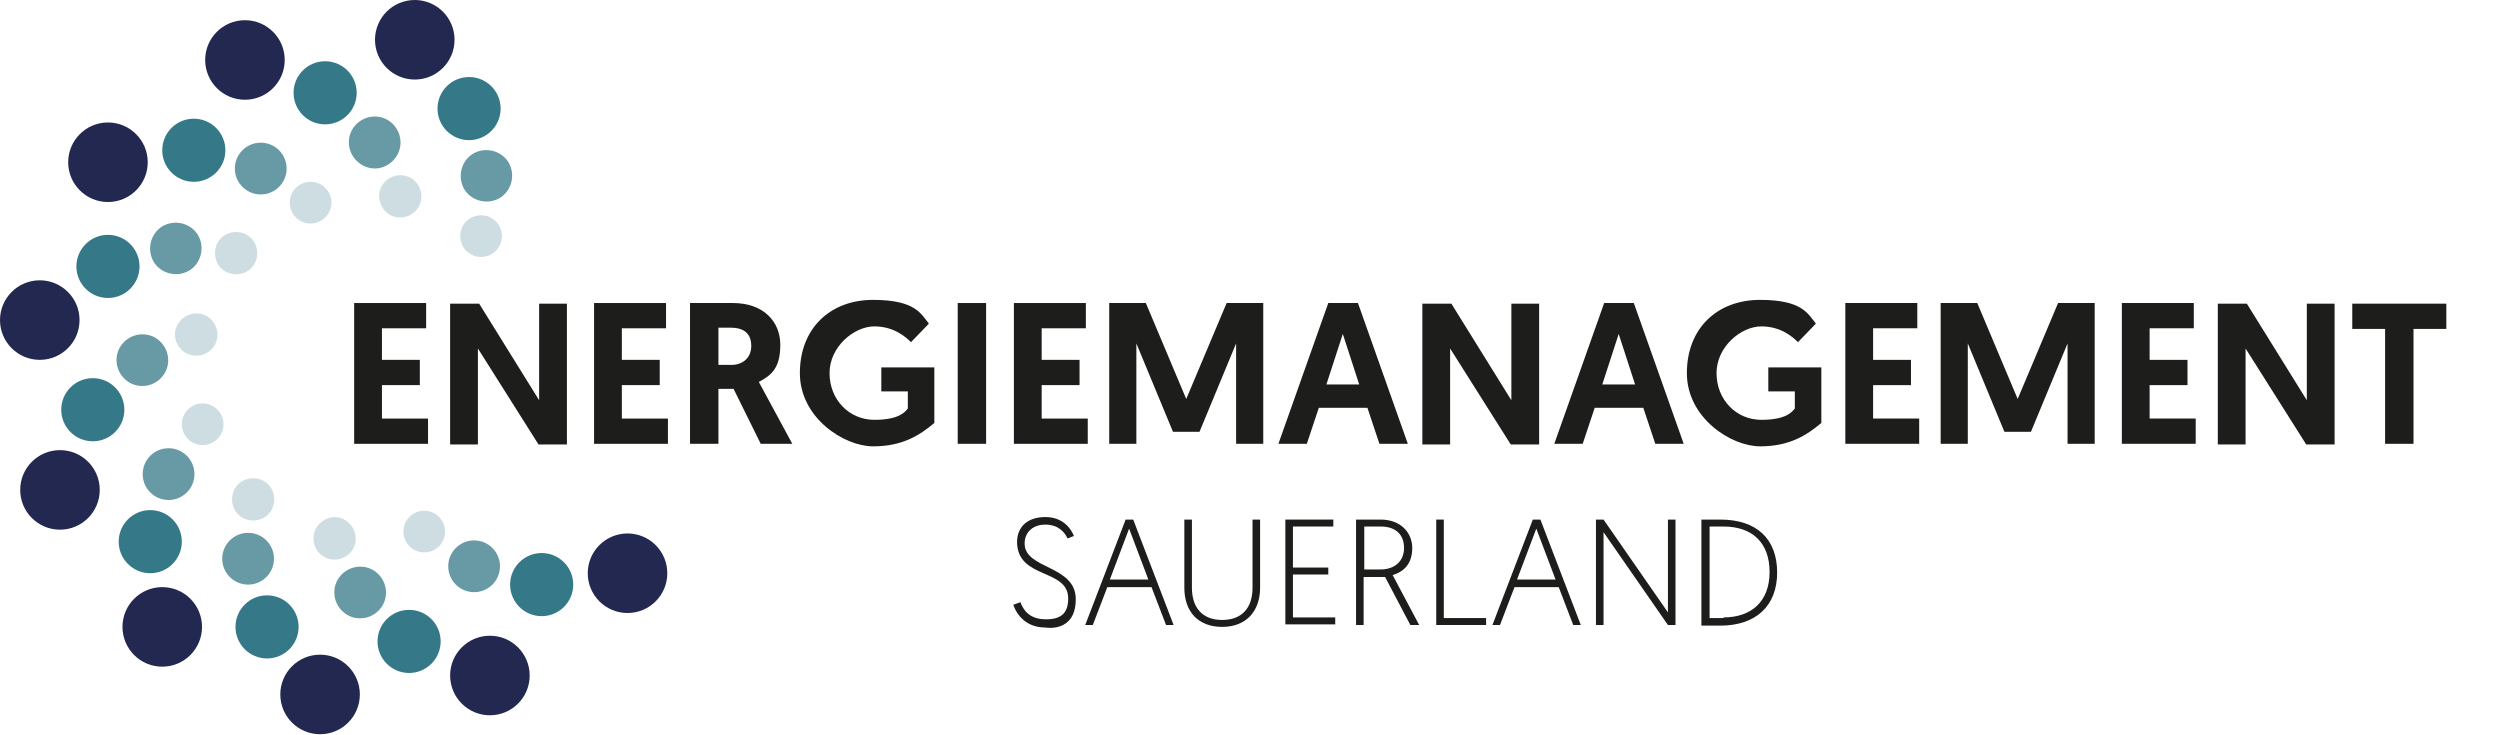 <?xml version="1.0" encoding="UTF-8"?>
<svg id="Ebene_1" xmlns="http://www.w3.org/2000/svg" version="1.1" viewBox="0 0 396 116.4">
  <!-- Generator: Adobe Illustrator 29.6.1, SVG Export Plug-In . SVG Version: 2.1.1 Build 9)  -->
  <g>
    <path d="M56,48h11.5v4h-7v5h6v4h-6v5.3h7.3v4h-11.7v-22.3h-.1Z" fill="#1d1d1b"/>
    <path d="M75.7,55.2v15.2h-4.4v-22.3h4.6l9.5,15.3v-15.3h4.4v22.3h-4.5l-9.6-15.2Z" fill="#1d1d1b"/>
    <path d="M94,48h11.5v4h-7v5h6v4h-6v5.3h7.3v4h-11.7v-22.3h-.1Z" fill="#1d1d1b"/>
    <path d="M109.4,48h6.7c4.9,0,7.5,3,7.5,6.6s-1.3,4.8-3.4,5.9l5.3,9.8h-5l-4.3-8.7h-2.4v8.7h-4.5v-22.3h.1ZM115.9,57.8c1.6,0,3.1-1,3.1-3s-1.2-2.9-3.3-2.9h-1.9v5.9h2.1Z" fill="#1d1d1b"/>
    <path d="M147.1,51.3l-2.8,2.9c-.7-.7-2.6-2.5-5.8-2.5s-7.1,3.2-7.1,7.4,3.1,7.4,7.1,7.4,4.9-1.3,5.3-1.8v-2.7h-4.2v-3.8h8.4v8.8c-2.4,2-5.1,3.7-9.7,3.7s-11.6-4.5-11.6-11.6,4.8-11.6,11.6-11.6,7.6,2.3,8.8,3.7h0Z" fill="#1d1d1b"/>
    <path d="M151.7,48h4.5v22.3h-4.5v-22.3Z" fill="#1d1d1b"/>
    <path d="M160.5,48h11.5v4h-7v5h6v4h-6v5.3h7.3v4h-11.7v-22.3h-.1Z" fill="#1d1d1b"/>
    <path d="M187.9,63.2l6.4-15.2h5.8v22.3h-4.3v-15.9l-5.8,14h-4.2l-5.8-14v15.9h-4.3v-22.3h5.8l6.4,15.2h0Z" fill="#1d1d1b"/>
    <path d="M208.9,64.6l-1.9,5.7h-4.5l7.9-22.3h4.7l7.9,22.3h-4.5l-1.9-5.7h-7.7ZM212.7,52.9l-2.6,8h5.2l-2.6-8h0Z" fill="#1d1d1b"/>
    <path d="M229.7,55.2v15.2h-4.4v-22.3h4.6l9.5,15.3v-15.3h4.4v22.3h-4.5l-9.6-15.2Z" fill="#1d1d1b"/>
    <path d="M252.6,64.6l-1.9,5.7h-4.5l7.9-22.3h4.7l7.9,22.3h-4.5l-1.9-5.7h-7.7ZM256.4,52.9l-2.6,8h5.2l-2.6-8Z" fill="#1d1d1b"/>
    <path d="M287.6,51.3l-2.8,2.9c-.7-.7-2.6-2.5-5.8-2.5s-7.1,3.2-7.1,7.4,3.1,7.4,7.1,7.4,4.9-1.3,5.3-1.8v-2.7h-4.2v-3.8h8.4v8.8c-2.4,2-5.1,3.7-9.7,3.7s-11.6-4.5-11.6-11.6,4.8-11.6,11.6-11.6,7.6,2.3,8.8,3.7h0Z" fill="#1d1d1b"/>
    <path d="M292.2,48h11.5v4h-7v5h6v4h-6v5.3h7.3v4h-11.7v-22.3h0Z" fill="#1d1d1b"/>
    <path d="M319.6,63.2l6.4-15.2h5.8v22.3h-4.3v-15.9l-5.8,14h-4.2l-5.8-14v15.9h-4.3v-22.3h5.8s6.4,15.2,6.4,15.2Z" fill="#1d1d1b"/>
    <path d="M336,48h11.5v4h-7v5h6v4h-6v5.3h7.3v4h-11.7v-22.3h0Z" fill="#1d1d1b"/>
    <path d="M355.7,55.2v15.2h-4.4v-22.3h4.6l9.5,15.3v-15.3h4.4v22.3h-4.5l-9.6-15.2Z" fill="#1d1d1b"/>
    <path d="M377.8,52.1h-5.2v-4h14.9v4h-5.2v18.2h-4.5v-18.2h0Z" fill="#1d1d1b"/>
    <path d="M161.6,95.3c.5,1.4,1.5,2.8,4.1,2.8s3.5-1.2,3.5-3.3c0-4.8-8-3-8.1-8.9,0-2.5,1.7-4,4.5-4s4.1,1.9,4.5,3l-1,.4c-.4-.9-1.4-2.2-3.5-2.2s-3.3,1.3-3.3,3c0,4.1,8.1,3.4,8.1,8.8s-4.8,4.5-4.8,4.5c-3,0-4.5-1.9-5.1-3.6l1.1-.4h0Z" fill="#1d1d1b"/>
    <path d="M175.4,93l-2.3,6h-1.2l6.4-16.7h1.2l6.4,16.7h-1.2l-2.3-6h-7,0ZM178.9,83.6l-3.1,8.2h6.1l-3.1-8.2h.1Z" fill="#1d1d1b"/>
    <path d="M187.6,93.1v-10.8h1.2v10.8c0,3.1,1.6,5.1,4.8,5.1s4.8-2,4.8-5.1v-10.8h1.2v10.8c0,3.7-2.2,6.2-6,6.2s-6-2.4-6-6.2Z" fill="#1d1d1b"/>
    <path d="M203.6,82.3h7.6v1.1h-6.4v6.5h5.6v1.1h-5.6v6.8h6.7v1.1h-7.9v-16.7h0Z" fill="#1d1d1b"/>
    <path d="M214.9,82.3h3.8c3.2,0,5,2.1,5,4.5s-1.2,3.7-3.1,4.3l4.2,7.9h-1.4l-4-7.6h-3.4v7.6h-1.2v-16.7h0ZM218.7,90.2c2.2,0,3.7-1.3,3.7-3.4s-1.3-3.4-3.7-3.4h-2.6v6.8h2.7,0Z" fill="#1d1d1b"/>
    <path d="M227.5,82.3h1.2v15.6h6.7v1.1h-7.9v-16.7Z" fill="#1d1d1b"/>
    <path d="M239.9,93l-2.3,6h-1.2l6.4-16.7h1.2l6.4,16.7h-1.2l-2.3-6h-7,0ZM243.4,83.6l-3.1,8.2h6.1l-3.1-8.2h.1Z" fill="#1d1d1b"/>
    <path d="M252.8,82.3h1.2l10.2,14.7v-14.7h1.2v16.7h-1.2l-10.2-14.7v14.7h-1.2v-16.7h0Z" fill="#1d1d1b"/>
    <path d="M269.5,82.3h3c5.8,0,9,3.1,9,8.4s-3.4,8.4-9,8.4h-3v-16.7h0ZM273,97.8c4.4,0,7.3-2.5,7.3-7.2s-2.8-7.2-7.3-7.2h-2.2v14.5h2.2Z" fill="#1d1d1b"/>
  </g>
  <g>
    <circle cx="49.2" cy="32.1" r="3.3" fill="#cddde1"/>
    <circle cx="41.3" cy="26.7" r="4.1" fill="#679aa5"/>
    <circle cx="30.7" cy="23.8" r="5" fill="#357988"/>
    <circle cx="17.1" cy="25.7" r="6.3" fill="#22284f"/>
    <path d="M60.5,29.4c-.9,1.6-.4,3.6,1.2,4.6,1.6.9,3.6.4,4.6-1.2.9-1.6.4-3.6-1.2-4.6-1.6-.9-3.6-.4-4.6,1.2Z" fill="#cddde1"/>
    <path d="M55.8,20.5c-1.1,1.9-.5,4.4,1.5,5.6s4.4.5,5.6-1.5c1.1-1.9.5-4.4-1.5-5.6-1.9-1.1-4.4-.5-5.6,1.5Z" fill="#679aa5"/>
    <circle cx="51.5" cy="14.7" r="5" fill="#357988"/>
    <circle cx="38.8" cy="9.5" r="6.3" fill="#22284f"/>
    <circle cx="76.2" cy="37.4" r="3.3" fill="#cddde1"/>
    <path d="M75,24.3c-1.9,1.1-2.6,3.6-1.5,5.6,1.1,1.9,3.6,2.6,5.6,1.5,1.9-1.1,2.6-3.6,1.5-5.6-1.1-1.9-3.6-2.6-5.6-1.5Z" fill="#679aa5"/>
    <circle cx="74.3" cy="17.2" r="5" fill="#357988"/>
    <circle cx="65.7" cy="6.3" r="6.3" fill="#22284f"/>
    <circle cx="67.2" cy="84.2" r="3.3" fill="#cddde1"/>
    <circle cx="75.1" cy="89.7" r="4.1" fill="#679aa5"/>
    <circle cx="85.8" cy="92.6" r="5" fill="#357988"/>
    <circle cx="99.4" cy="90.8" r="6.3" fill="#22284f"/>
    <path d="M55.9,87c.9-1.6.4-3.6-1.2-4.6s-3.6-.4-4.6,1.2c-.9,1.6-.4,3.6,1.2,4.6,1.6.9,3.6.4,4.6-1.2Z" fill="#cddde1"/>
    <path d="M60.6,95.9c1.1-1.9.5-4.4-1.5-5.6-1.9-1.1-4.4-.5-5.6,1.5-1.1,1.9-.5,4.4,1.5,5.6,1.9,1.1,4.4.5,5.6-1.5Z" fill="#679aa5"/>
    <circle cx="64.8" cy="101.6" r="5" fill="#357988"/>
    <circle cx="77.6" cy="107" r="6.3" fill="#22284f"/>
    <path d="M41.8,82c1.6-.9,2.1-3,1.2-4.6s-3-2.1-4.6-1.2-2.1,3-1.2,4.6c.9,1.6,3,2.1,4.6,1.2Z" fill="#cddde1"/>
    <circle cx="39.3" cy="88.5" r="4.1" fill="#679aa5"/>
    <circle cx="42.3" cy="99.3" r="5" fill="#357988"/>
    <circle cx="50.7" cy="110" r="6.3" fill="#22284f"/>
    <circle cx="32.1" cy="67.2" r="3.3" fill="#cddde1"/>
    <circle cx="26.7" cy="75.1" r="4.1" fill="#679aa5"/>
    <circle cx="23.8" cy="85.8" r="5" fill="#357988"/>
    <circle cx="25.7" cy="99.3" r="6.3" fill="#22284f"/>
    <path d="M29.4,55.9c1.6.9,3.6.4,4.6-1.2.9-1.6.4-3.6-1.2-4.6-1.6-.9-3.6-.4-4.6,1.2s-.4,3.6,1.2,4.6Z" fill="#cddde1"/>
    <path d="M20.5,60.6c1.9,1.1,4.4.5,5.6-1.5,1.1-1.9.5-4.4-1.5-5.6-1.9-1.1-4.4-.5-5.6,1.5-1.1,1.9-.5,4.4,1.5,5.6Z" fill="#679aa5"/>
    <circle cx="14.7" cy="64.9" r="5" fill="#357988"/>
    <circle cx="9.5" cy="77.6" r="6.3" fill="#22284f"/>
    <path d="M34.5,41.8c.9,1.6,3,2.1,4.6,1.2,1.6-.9,2.1-3,1.2-4.6s-3-2.1-4.6-1.2c-1.6.9-2.1,3-1.2,4.6Z" fill="#cddde1"/>
    <path d="M24.3,41.4c1.1,1.9,3.6,2.6,5.6,1.5,1.9-1.1,2.6-3.6,1.5-5.6-1.1-1.9-3.6-2.6-5.6-1.5-1.9,1.1-2.6,3.6-1.5,5.6Z" fill="#679aa5"/>
    <circle cx="17.1" cy="42.2" r="5" fill="#357988"/>
    <circle cx="6.3" cy="50.7" r="6.3" fill="#22284f"/>
  </g>
</svg>